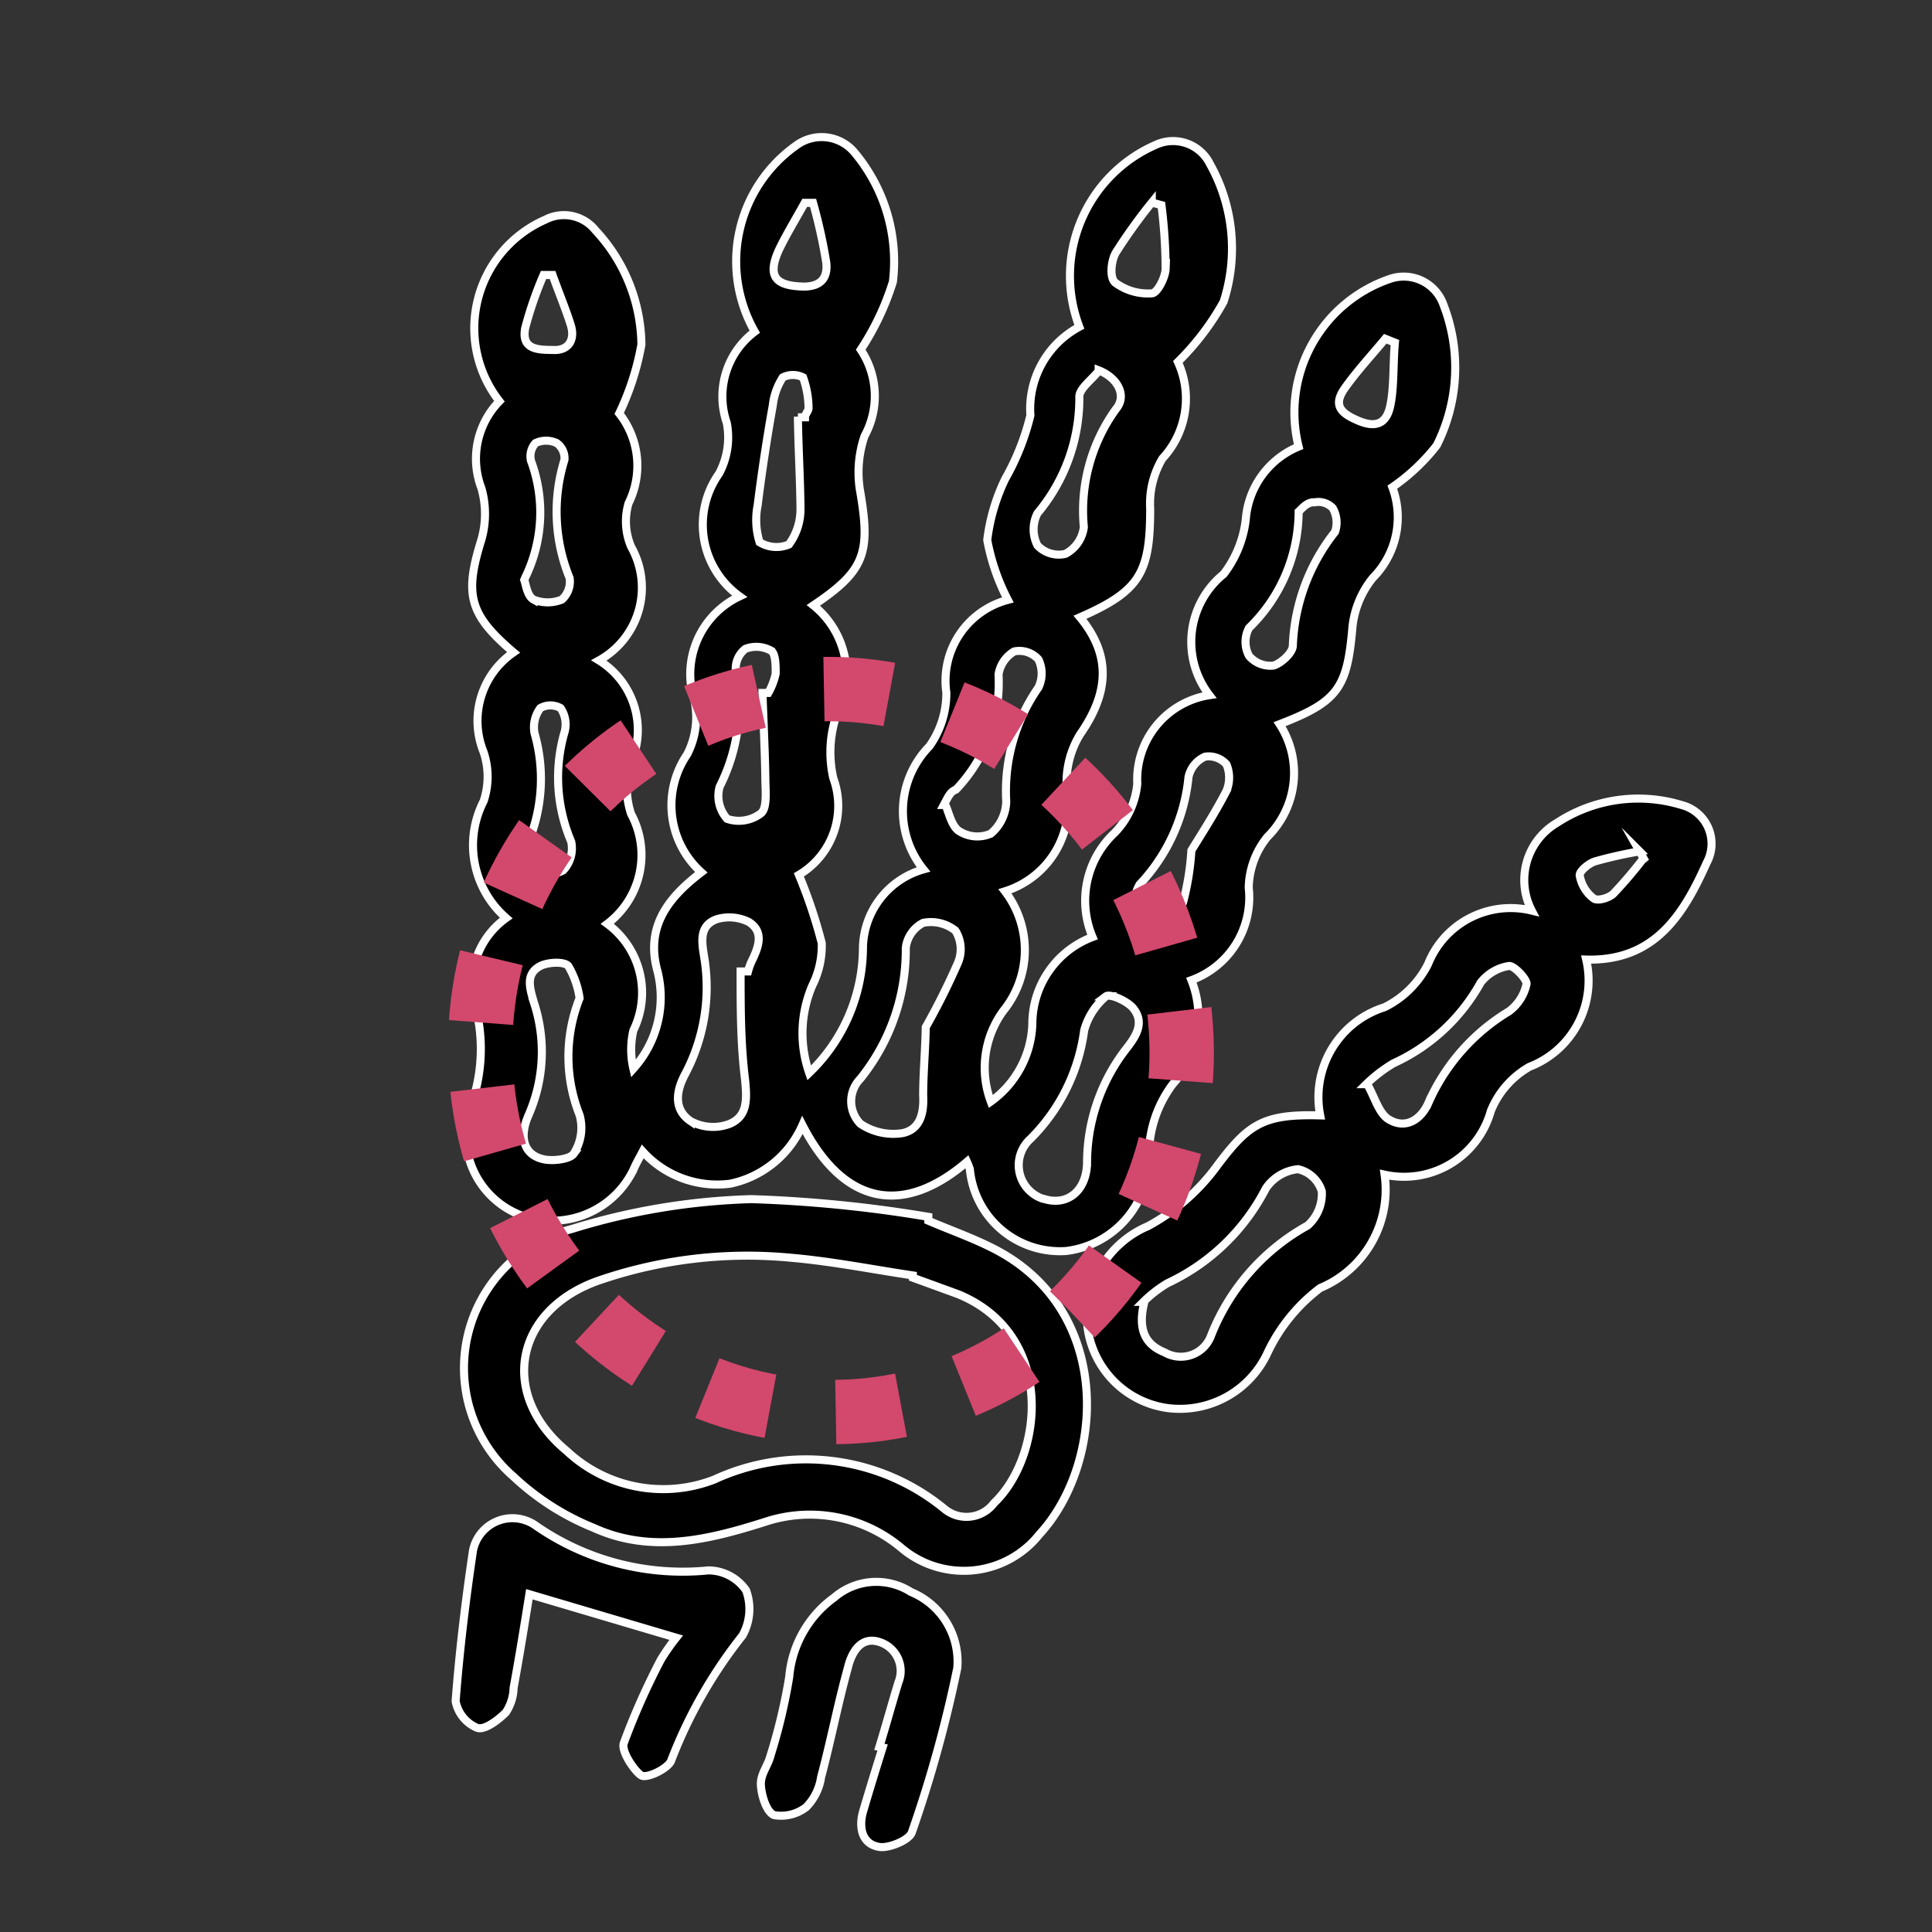 <svg id="Camada_1" data-name="Camada 1" xmlns="http://www.w3.org/2000/svg" viewBox="0 0 60 60"><rect x="0" y="0" width="60" height="60" fill="#333333" stroke="none"/><defs><style>.cls-1{stroke:#fff;stroke-width:0.25px;}.cls-1,.cls-2{stroke-miterlimit:10;}.cls-2{fill:none;stroke:#d3486d;stroke-width:2px;stroke-dasharray:2.04 2.04;}</style></defs><path class="cls-1" d="M37,30.44a3.11,3.11,0,0,1-.58,3.23,3.7,3.7,0,0,0-.74,2.18,2.93,2.93,0,0,1-2.56,3,2.81,2.81,0,0,1-3-2.54,2.18,2.18,0,0,0-.09-.23c-2,1.71-3.84,1.33-5.11-1.14a3.15,3.15,0,0,1-2.24,1.82,3.12,3.12,0,0,1-2.72-1c-.11.21-.21.38-.29.57a2.81,2.81,0,0,1-3.44,1.43,2.67,2.67,0,0,1-1.64-3.32,5.24,5.24,0,0,0,.13-3.34,2.52,2.52,0,0,1,1-2.59,3,3,0,0,1-.7-3.63,2.4,2.4,0,0,0,0-1.52,2.58,2.58,0,0,1,.93-3.1c-1.39-1.18-1.53-1.8-1-3.5a2.9,2.9,0,0,0,0-1.6,2.56,2.56,0,0,1,.56-2.7,3.68,3.68,0,0,1,1.43-5.64,1.25,1.25,0,0,1,1.55.33,5.29,5.29,0,0,1,1.43,3.55,8.33,8.33,0,0,1-.69,2.14,2.62,2.62,0,0,1,.29,2.79,2,2,0,0,0,.08,1.35,2.58,2.58,0,0,1-1,3.53,2.54,2.54,0,0,1,1,3.17,2.5,2.5,0,0,0,0,1.6,2.68,2.68,0,0,1-.74,3.41A2.66,2.66,0,0,1,19.67,32a2.64,2.64,0,0,0,0,1.19,3.32,3.32,0,0,0,.73-3.1c-.34-1.34.37-2.23,1.38-3a2.8,2.8,0,0,1-.44-3.66,2.51,2.51,0,0,0,.23-1.66,2.67,2.67,0,0,1,1.4-3.25,2.74,2.74,0,0,1-.64-3.81,2.37,2.37,0,0,0,.24-1.58,2.52,2.52,0,0,1,.87-2.83,4.41,4.41,0,0,1,1.27-5.77,1.33,1.33,0,0,1,1.84.22,5.27,5.27,0,0,1,1.18,4,8.27,8.27,0,0,1-1,2.11,2.58,2.58,0,0,1,.12,2.68,3.49,3.49,0,0,0-.13,1.76c.32,1.89.13,2.43-1.46,3.5a2.76,2.76,0,0,1,.7,3.46,3.63,3.63,0,0,0-.08,1.91,2.49,2.49,0,0,1-1.07,3,15.52,15.52,0,0,1,.71,2.12,2.74,2.74,0,0,1-.29,1.31,3.75,3.75,0,0,0-.1,2.72,5.41,5.41,0,0,0,1.67-3.9A2.58,2.58,0,0,1,28.68,27a2.88,2.88,0,0,1,.18-3.82,2.84,2.84,0,0,0,.53-1.67,2.6,2.6,0,0,1,1.91-2.88,6.63,6.63,0,0,1-.64-1.86,6,6,0,0,1,.56-1.9A7.62,7.62,0,0,0,32,12.9a2.89,2.89,0,0,1,1.52-2.75A4.44,4.44,0,0,1,35.89,4.5a1.28,1.28,0,0,1,1.69.6A5.37,5.37,0,0,1,38,9.37a8.18,8.18,0,0,1-1.42,1.87,2.73,2.73,0,0,1-.48,3,2.73,2.73,0,0,0-.38,1.55c0,2-.31,2.56-2.18,3.38,1,1.21.88,2.38,0,3.64a2.87,2.87,0,0,0-.41,1.7,2.8,2.8,0,0,1-1.92,3.17,3,3,0,0,1-.05,3.71,3,3,0,0,0-.39,2.82,3.09,3.09,0,0,0,1.29-2.39,2.89,2.89,0,0,1,1.87-2.72,2.89,2.89,0,0,1,.69-3.24,2.52,2.52,0,0,0,.7-1.52,2.65,2.65,0,0,1,2.24-2.75A2.71,2.71,0,0,1,38,17.83a3.43,3.43,0,0,0,.69-1.71,2.66,2.66,0,0,1,1.64-2.25,4.38,4.38,0,0,1,2.84-5.21,1.31,1.31,0,0,1,1.66.81,5.38,5.38,0,0,1-.21,4.36,6.2,6.2,0,0,1-1.38,1.3,2.67,2.67,0,0,1-.6,2.81A2.9,2.9,0,0,0,42,19.49c-.16,1.87-.44,2.3-2.26,3a2.79,2.79,0,0,1-.38,3.5,2.58,2.58,0,0,0-.58,1.58A2.73,2.73,0,0,1,37,30.44ZM28.75,31.9a22,22,0,0,0,1-2,1.09,1.09,0,0,0-.08-1,1.22,1.22,0,0,0-1-.24,1,1,0,0,0-.54.78,6.37,6.37,0,0,1-1.41,4.06,1,1,0,0,0,0,1.4,1.83,1.83,0,0,0,1.31.29c.54-.11.67-.61.64-1.17C28.67,33.34,28.74,32.58,28.75,31.9ZM23,30.17h.23a1.92,1.92,0,0,1,.11-.31c.21-.43.41-.92-.09-1.23a1.36,1.36,0,0,0-1-.08c-.54.2-.46.69-.38,1.18a5.75,5.75,0,0,1-.6,3.64c-.29.55-.34,1.1.18,1.45a1.45,1.45,0,0,0,1.19.09c.58-.23.56-.76.5-1.37C23,32.42,23,31.29,23,30.17Zm9.41,7.06c.74.24,1.34-.25,1.35-1.13A5.78,5.78,0,0,1,35,32.54c.32-.41.53-.8.2-1.22-.18-.23-.73-.47-.85-.38A2.1,2.1,0,0,0,33.67,32,5.83,5.83,0,0,1,32,35.37,1.1,1.1,0,0,0,32.39,37.23ZM18,31a2.73,2.73,0,0,0-.35-1c-.13-.15-.64-.12-.87,0-.47.25-.33.68-.2,1.13a4.89,4.89,0,0,1-.16,3.49c-.31.69-.16,1.24.45,1.38.3.07.82,0,.94-.16A1.47,1.47,0,0,0,18,34.63,4.92,4.92,0,0,1,18,31Zm11.36-6c.11.23.18.63.41.8a1.05,1.05,0,0,0,1,.09,1.35,1.35,0,0,0,.48-1,5.63,5.63,0,0,1,1-3.54,1,1,0,0,0,0-.87.79.79,0,0,0-.75-.25,1,1,0,0,0-.49.72,4.79,4.79,0,0,1-1.32,3.57C29.51,24.59,29.46,24.72,29.31,25ZM37,26.41c.34-.55.75-1.19,1.09-1.85a1.07,1.07,0,0,0,0-.82.73.73,0,0,0-.67-.24.9.9,0,0,0-.51.63,5.66,5.66,0,0,1-1.52,3.34,1.29,1.29,0,0,0-.09,1.08.85.85,0,0,0,.8.31,1.56,1.56,0,0,0,.65-.87A8.37,8.37,0,0,0,37,26.41ZM23.68,21.52h.18a2.12,2.12,0,0,0,.23-.6c0-.25,0-.61-.14-.71a.94.94,0,0,0-.8-.06.77.77,0,0,0-.3.66,5.6,5.6,0,0,1-.5,3.62,1.07,1.07,0,0,0,.23,1,1.13,1.13,0,0,0,1.05-.17c.19-.15.15-.63.14-1C23.76,23.38,23.71,22.45,23.68,21.52Zm10.44-10c-.21.27-.62.56-.6.82a5.55,5.55,0,0,1-1.3,3.6,1.1,1.1,0,0,0,0,1,.91.91,0,0,0,.87.26,1.09,1.09,0,0,0,.57-.83,5.39,5.39,0,0,1,1-3.67C35,12.3,34.73,11.74,34.12,11.5Zm-9.34,1.44H25c0-.1.12-.2.11-.3a2.9,2.9,0,0,0-.17-.94.7.7,0,0,0-.63,0,2,2,0,0,0-.31.87c-.18,1-.34,2.06-.47,3.1a2.33,2.33,0,0,0,.06,1.15,1,1,0,0,0,.91.07,1.84,1.84,0,0,0,.36-1.11C24.85,14.81,24.79,13.87,24.78,12.94Zm15.55,3a5.06,5.06,0,0,1-1.54,3.54.92.92,0,0,0,0,.87.87.87,0,0,0,.76.3c.24-.07.6-.4.6-.62a6.05,6.05,0,0,1,1.31-3.53.9.9,0,0,0-.07-.74.61.61,0,0,0-.56-.18C40.59,15.58,40.43,15.8,40.33,15.89Zm-24,10.38c0,.12.08.53.3.69a.9.9,0,0,0,.86,0,1,1,0,0,0,.25-.89,5.07,5.07,0,0,1-.2-3.43.9.9,0,0,0-.13-.72.64.64,0,0,0-.63,0,1,1,0,0,0-.18.78A5.15,5.15,0,0,1,16.36,26.27Zm-.05-8.33c.05.13.09.5.29.61a1.16,1.16,0,0,0,.88,0,.75.75,0,0,0,.24-.67,5.45,5.45,0,0,1-.16-3.67.58.58,0,0,0-.24-.52.77.77,0,0,0-.66,0,.61.61,0,0,0-.14.55A4.61,4.61,0,0,1,16.31,17.94ZM36.07,6.37l-.3-.08a16.55,16.55,0,0,0-1.12,1.56c-.15.26-.2.81,0,.94a1.7,1.7,0,0,0,1.12.32c.17,0,.42-.49.43-.76A16.39,16.39,0,0,0,36.07,6.37ZM25.25,6.3l-.26,0c-.27.49-.58,1-.8,1.46-.37.82-.12,1.12.77,1.14.58,0,.75-.32.7-.75A16.64,16.64,0,0,0,25.25,6.3Zm18.07,4.34-.3-.12c-.42.51-.88,1-1.26,1.54s-.1.78.41,1,.87.14,1-.43S43.26,11.29,43.32,10.64ZM17.16,8.54h-.28a11.52,11.52,0,0,0-.57,1.65c-.13.7.44.67.9.68s.65-.33.52-.76S17.35,9.07,17.16,8.54Z"/><path class="cls-1" d="M41,34.64A2.93,2.93,0,0,1,43,31.28a3,3,0,0,0,1.35-1.34,2.76,2.76,0,0,1,3.22-1.66,2.06,2.06,0,0,1,.79-2.73A4.61,4.61,0,0,1,52.22,25,1.24,1.24,0,0,1,53,26.8c-.72,1.61-1.62,3.06-3.74,3a2.87,2.87,0,0,1-1.76,3.33,2.77,2.77,0,0,0-1.2,1.37A2.8,2.8,0,0,1,43,36.48,3.31,3.31,0,0,1,41,40,5.41,5.41,0,0,0,39.37,42a3,3,0,0,1-3.1,1.73,2.91,2.91,0,0,1-2.5-2.54,3.1,3.1,0,0,1,1.88-3.11,6.42,6.42,0,0,0,2.07-1.77C38.75,34.92,39.19,34.59,41,34.64Zm-5.46,5.79c-.21.83,0,1.32.63,1.57a1,1,0,0,0,1.44-.52,6.71,6.71,0,0,1,3-3.42A1.32,1.32,0,0,0,41.05,37a1,1,0,0,0-.74-.69,1.37,1.37,0,0,0-1,.6,6.54,6.54,0,0,1-3.05,2.94A3.84,3.84,0,0,0,35.51,40.43Zm6.92-6.76c.24.41.36.92.68,1.1.52.31,1,0,1.23-.54a6.25,6.25,0,0,1,2.49-2.82,1.42,1.42,0,0,0,.55-.86c0-.15-.39-.57-.55-.55a1.38,1.38,0,0,0-.88.52,5.89,5.89,0,0,1-2.7,2.5A4.45,4.45,0,0,0,42.43,33.67Zm8.59-7-.13-.23a13.09,13.09,0,0,0-1.38.31c-.2.06-.5.31-.48.44a1.13,1.13,0,0,0,.43.71c.11.09.48,0,.63-.16A13.71,13.71,0,0,0,51,26.71Z"/><path class="cls-1" d="M28.83,37.91c.7.3,1.42.55,2.09.9,3.68,1.93,3.38,6.65,1.36,8.84a3,3,0,0,1-4.29.42,4.42,4.42,0,0,0-4.22-.81c-1.76.56-3.55,1-5.33.19a8,8,0,0,1-2.5-1.6,4.46,4.46,0,0,1,1.81-7.68,20.77,20.77,0,0,1,5.59-.93,41,41,0,0,1,5.49.55Zm-.48,1.77v-.07c-1.27-.19-2.52-.44-3.79-.55a14.2,14.2,0,0,0-6,.72c-2.59.93-3.07,3.54-.95,5.29a4.38,4.38,0,0,0,4.57.88,6.78,6.78,0,0,1,7.15.91,1.07,1.07,0,0,0,1.54-.18c1.53-1.45,1.94-5.24-1.12-6.49Z"/><path class="cls-1" d="M21,50.86l-4.56-1.35c-.16,1-.31,1.93-.49,2.91a1.43,1.43,0,0,1-.24.76c-.24.24-.66.56-.89.48a1.12,1.12,0,0,1-.67-.83c.12-1.57.31-3.13.54-4.68a1.25,1.25,0,0,1,1.92-.79A8,8,0,0,0,22,48.77a1.43,1.43,0,0,1,1.17.62,1.68,1.68,0,0,1-.11,1.4,14.71,14.71,0,0,0-2.21,3.87c-.07.25-.75.58-.93.48s-.63-.72-.55-1a22,22,0,0,1,1.15-2.59A6.55,6.55,0,0,1,21,50.86Z"/><path class="cls-1" d="M27.31,54.25c.2-.65.38-1.31.59-2A.94.94,0,0,0,27.33,51c-.6-.21-.89.33-1,.8-.31,1.12-.53,2.27-.83,3.39a1.68,1.68,0,0,1-.46.93,1.27,1.27,0,0,1-1,.25c-.23-.09-.39-.59-.41-.93s.22-.6.3-.92a17.63,17.63,0,0,0,.58-2.44,3.4,3.4,0,0,1,1.4-2.47,2,2,0,0,1,2.38-.17,2.34,2.34,0,0,1,1.44,2.36,39.76,39.76,0,0,1-1.41,5.1c-.08.25-.71.5-1,.46-.54-.08-.66-.58-.52-1.09.2-.68.41-1.36.61-2Z"/><ellipse class="cls-2" cx="25.8" cy="32.63" rx="10.89" ry="11.23" transform="translate(-3.16 2.77) rotate(-5.8)"/></svg>
